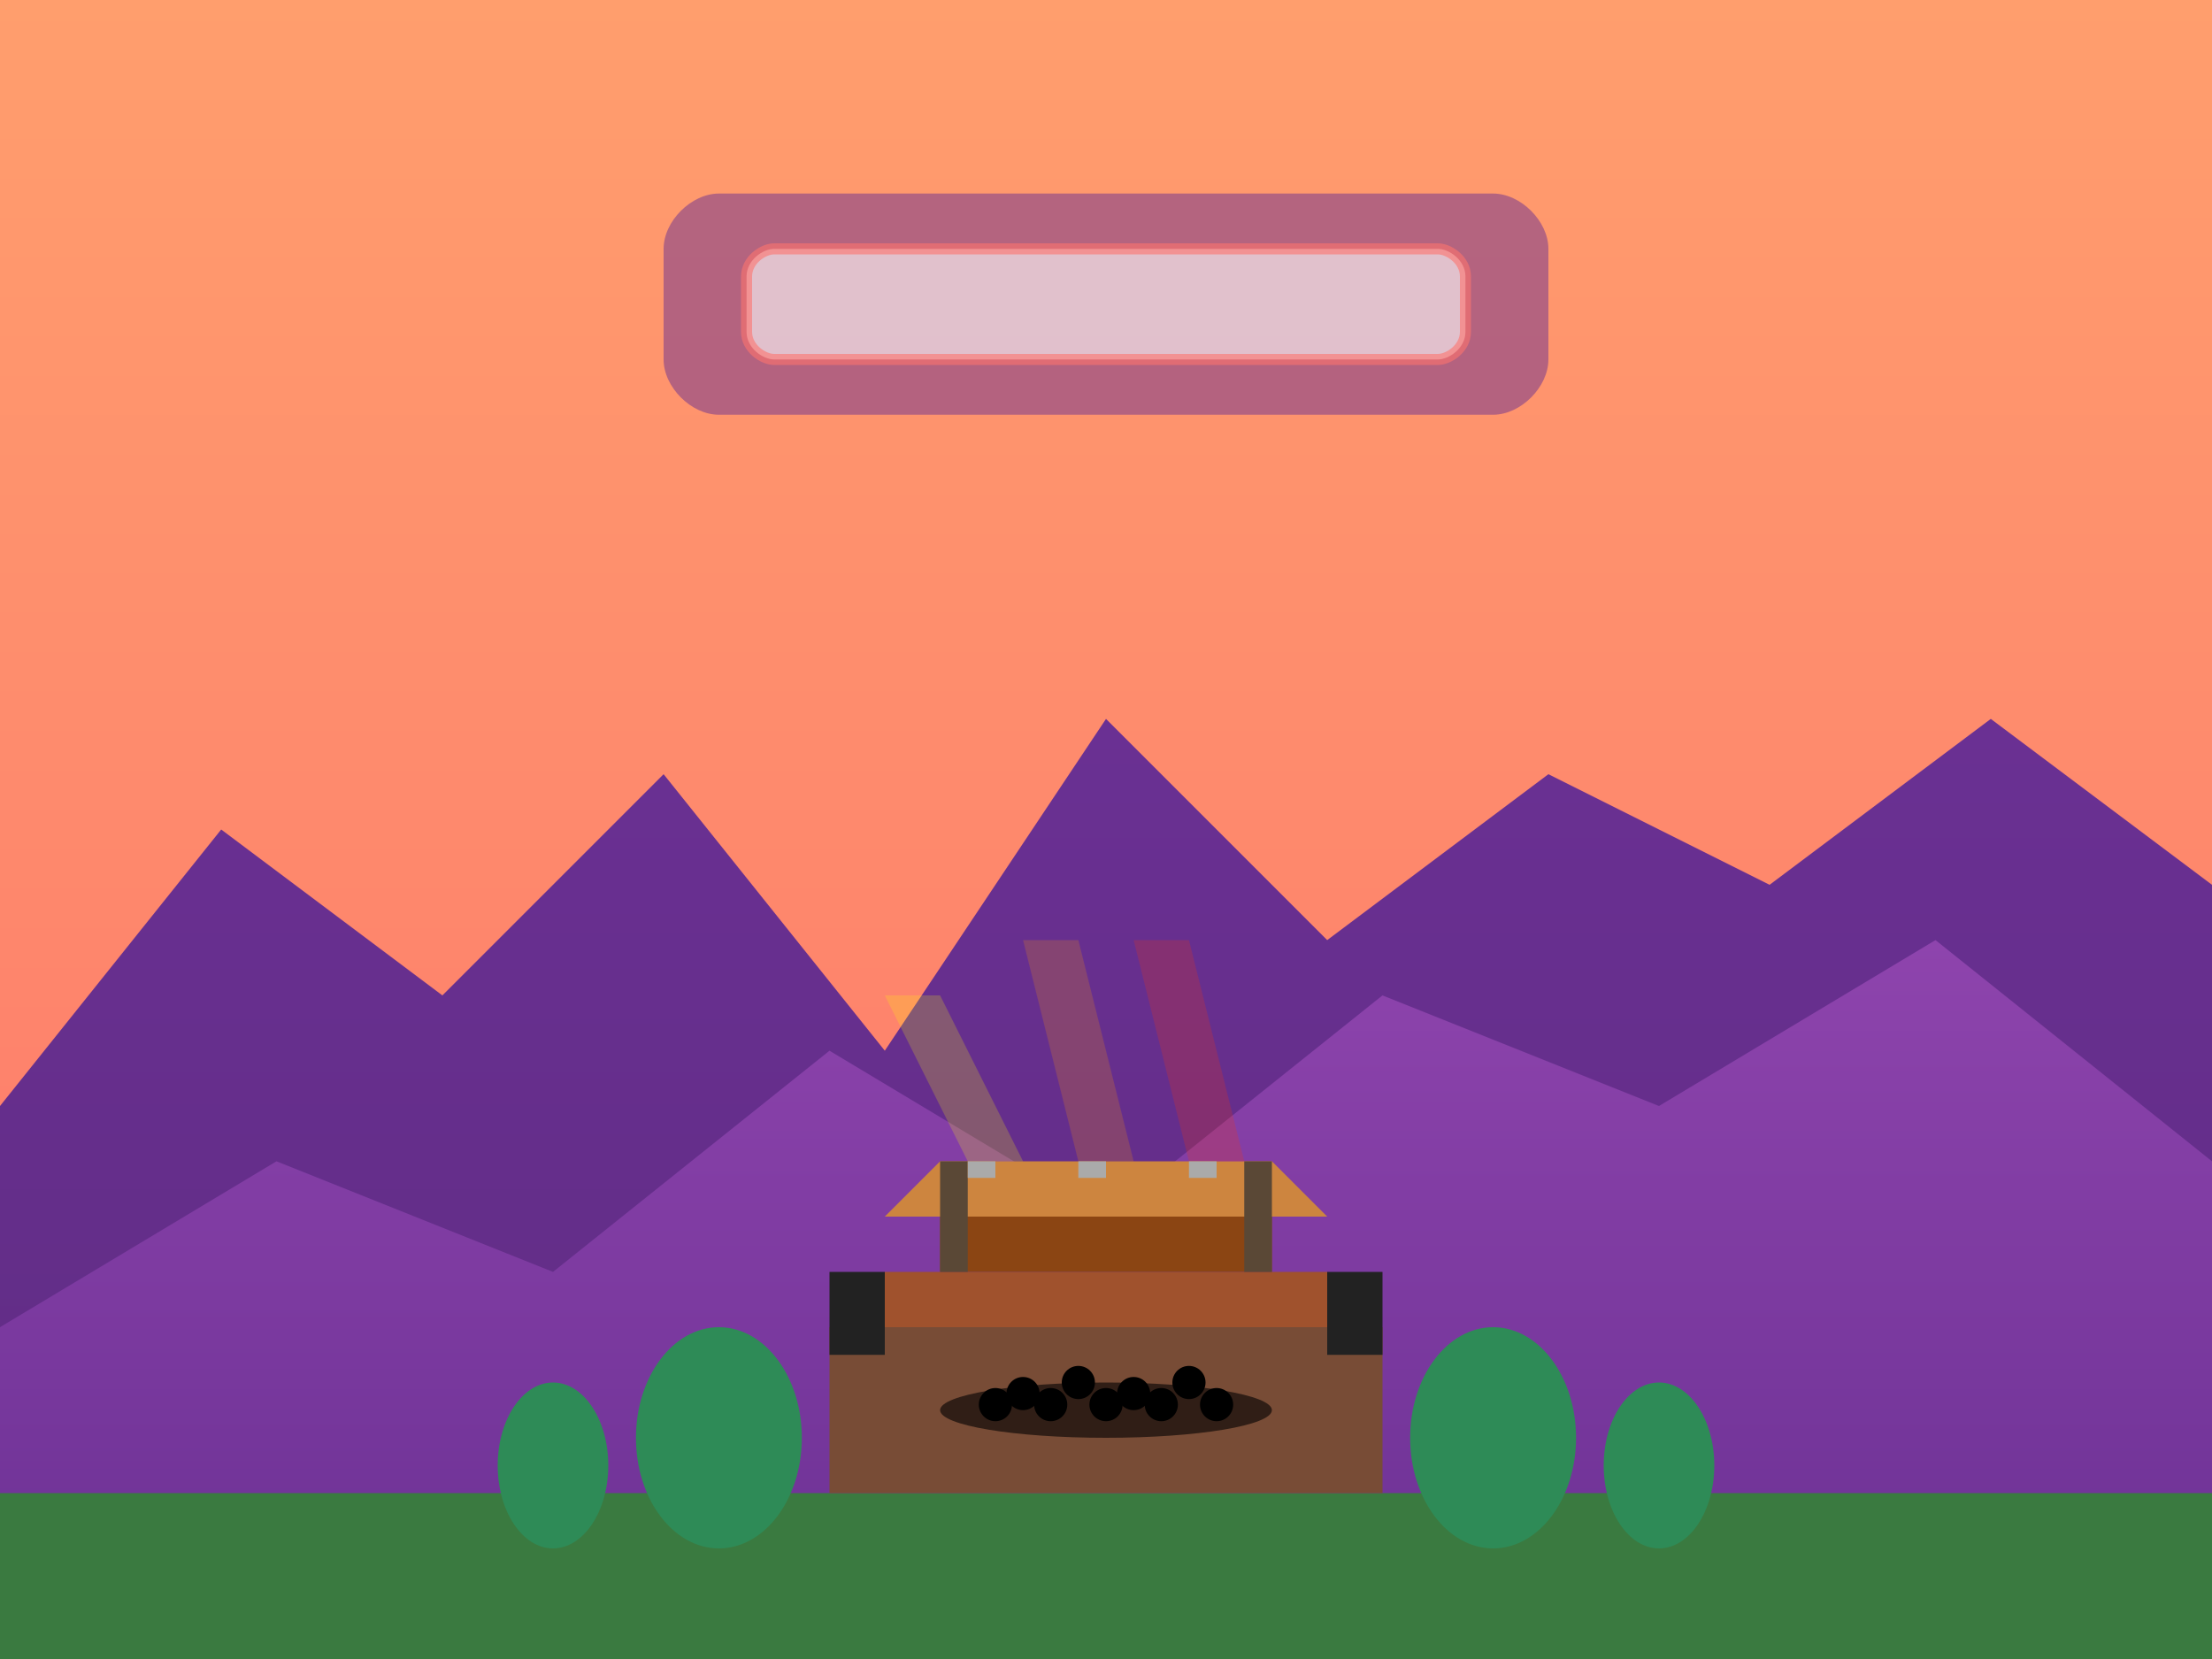 <svg xmlns="http://www.w3.org/2000/svg" width="400" height="300" viewBox="0 0 400 300">
  <rect x="0" y="0" width="400" height="300" fill="#333333" stroke="none"/>
  <defs>
    <linearGradient id="mountainSkyGradient" x1="0%" y1="0%" x2="0%" y2="100%">
      <stop offset="0%" stop-color="#ff9e6d"/>
      <stop offset="100%" stop-color="#fd746c"/>
    </linearGradient>
    <linearGradient id="mountainGradient1" x1="0%" y1="0%" x2="0%" y2="100%">
      <stop offset="0%" stop-color="#6a3093"/>
      <stop offset="100%" stop-color="#5f2c82"/>
    </linearGradient>
    <linearGradient id="mountainGradient2" x1="0%" y1="0%" x2="0%" y2="100%">
      <stop offset="0%" stop-color="#8e44ad"/>
      <stop offset="100%" stop-color="#6a3093"/>
    </linearGradient>
  </defs>

  <!-- Sunset sky background -->
  <rect width="400" height="300" fill="url(#mountainSkyGradient)"/>
  
  <!-- Mountain ranges -->
  <path d="M0,200 L40,150 L80,180 L120,140 L160,190 L200,130 L240,170 L280,140 L320,160 L360,130 L400,160 L400,300 L0,300 Z" 
        fill="url(#mountainGradient1)"/>
  <path d="M0,240 L50,210 L100,230 L150,190 L200,220 L250,180 L300,200 L350,170 L400,210 L400,300 L0,300 Z" 
        fill="url(#mountainGradient2)"/>
  
  <!-- Valley with meadow -->
  <rect x="0" y="270" width="400" height="30" fill="#3a7a40"/>
  
  <!-- Festival site -->
  <rect x="150" y="240" width="100" height="30" fill="#784c36"/>
  
  <!-- Main stage -->
  <rect x="160" y="230" width="80" height="10" fill="#a0522d"/>
  <rect x="170" y="220" width="60" height="10" fill="#8b4513"/>
  
  <!-- Stage roof -->
  <polygon points="160,220 170,210 230,210 240,220" fill="#cd853f"/>
  
  <!-- Stage frame supports -->
  <rect x="170" y="210" width="5" height="20" fill="#5a4836"/>
  <rect x="225" y="210" width="5" height="20" fill="#5a4836"/>
  
  <!-- Audio speakers -->
  <rect x="150" y="230" width="10" height="15" fill="#222222"/>
  <rect x="240" y="230" width="10" height="15" fill="#222222"/>
  
  <!-- Concert crowd silhouettes -->
  <ellipse cx="200" cy="255" rx="30" ry="5" fill="#000000" opacity="0.6"/>
  <g fill="#000000">
    <circle cx="185" cy="252" r="3"/>
    <circle cx="195" cy="250" r="3"/>
    <circle cx="205" cy="252" r="3"/>
    <circle cx="215" cy="250" r="3"/>
    <circle cx="180" cy="254" r="3"/>
    <circle cx="190" cy="254" r="3"/>
    <circle cx="200" cy="254" r="3"/>
    <circle cx="210" cy="254" r="3"/>
    <circle cx="220" cy="254" r="3"/>
  </g>
  
  <!-- Stage lights beams -->
  <polygon points="175,210 160,180 170,180 185,210" fill="#ffff00" opacity="0.2"/>
  <polygon points="195,210 185,170 195,170 205,210" fill="#ff9900" opacity="0.2"/>
  <polygon points="215,210 205,170 215,170 225,210" fill="#ff3300" opacity="0.2"/>
  
  <!-- Stage light fixtures -->
  <rect x="175" y="210" width="5" height="3" fill="#aaaaaa"/>
  <rect x="195" y="210" width="5" height="3" fill="#aaaaaa"/>
  <rect x="215" y="210" width="5" height="3" fill="#aaaaaa"/>
  
  <!-- Trees/vegetation -->
  <g>
    <ellipse cx="130" cy="260" rx="15" ry="20" fill="#2e8b57"/>
    <ellipse cx="100" cy="265" rx="10" ry="15" fill="#2e8b57"/>
    <ellipse cx="270" cy="260" rx="15" ry="20" fill="#2e8b57"/>
    <ellipse cx="300" cy="265" rx="10" ry="15" fill="#2e8b57"/>
  </g>
  
  <!-- Festival decoration -->
  <path d="M120,45 C120,40 125,35 130,35 L270,35 C275,35 280,40 280,45 L280,65 C280,70 275,75 270,75 L130,75 C125,75 120,70 120,65 Z" fill="#6a3093" opacity="0.5"/>
  <path d="M135,50 C135,47 138,45 140,45 L260,45 C262,45 265,47 265,50 L265,60 C265,63 262,65 260,65 L140,65 C138,65 135,63 135,60 Z" fill="#ffffff" opacity="0.6" stroke="#fd746c" stroke-width="2"/>
</svg>
